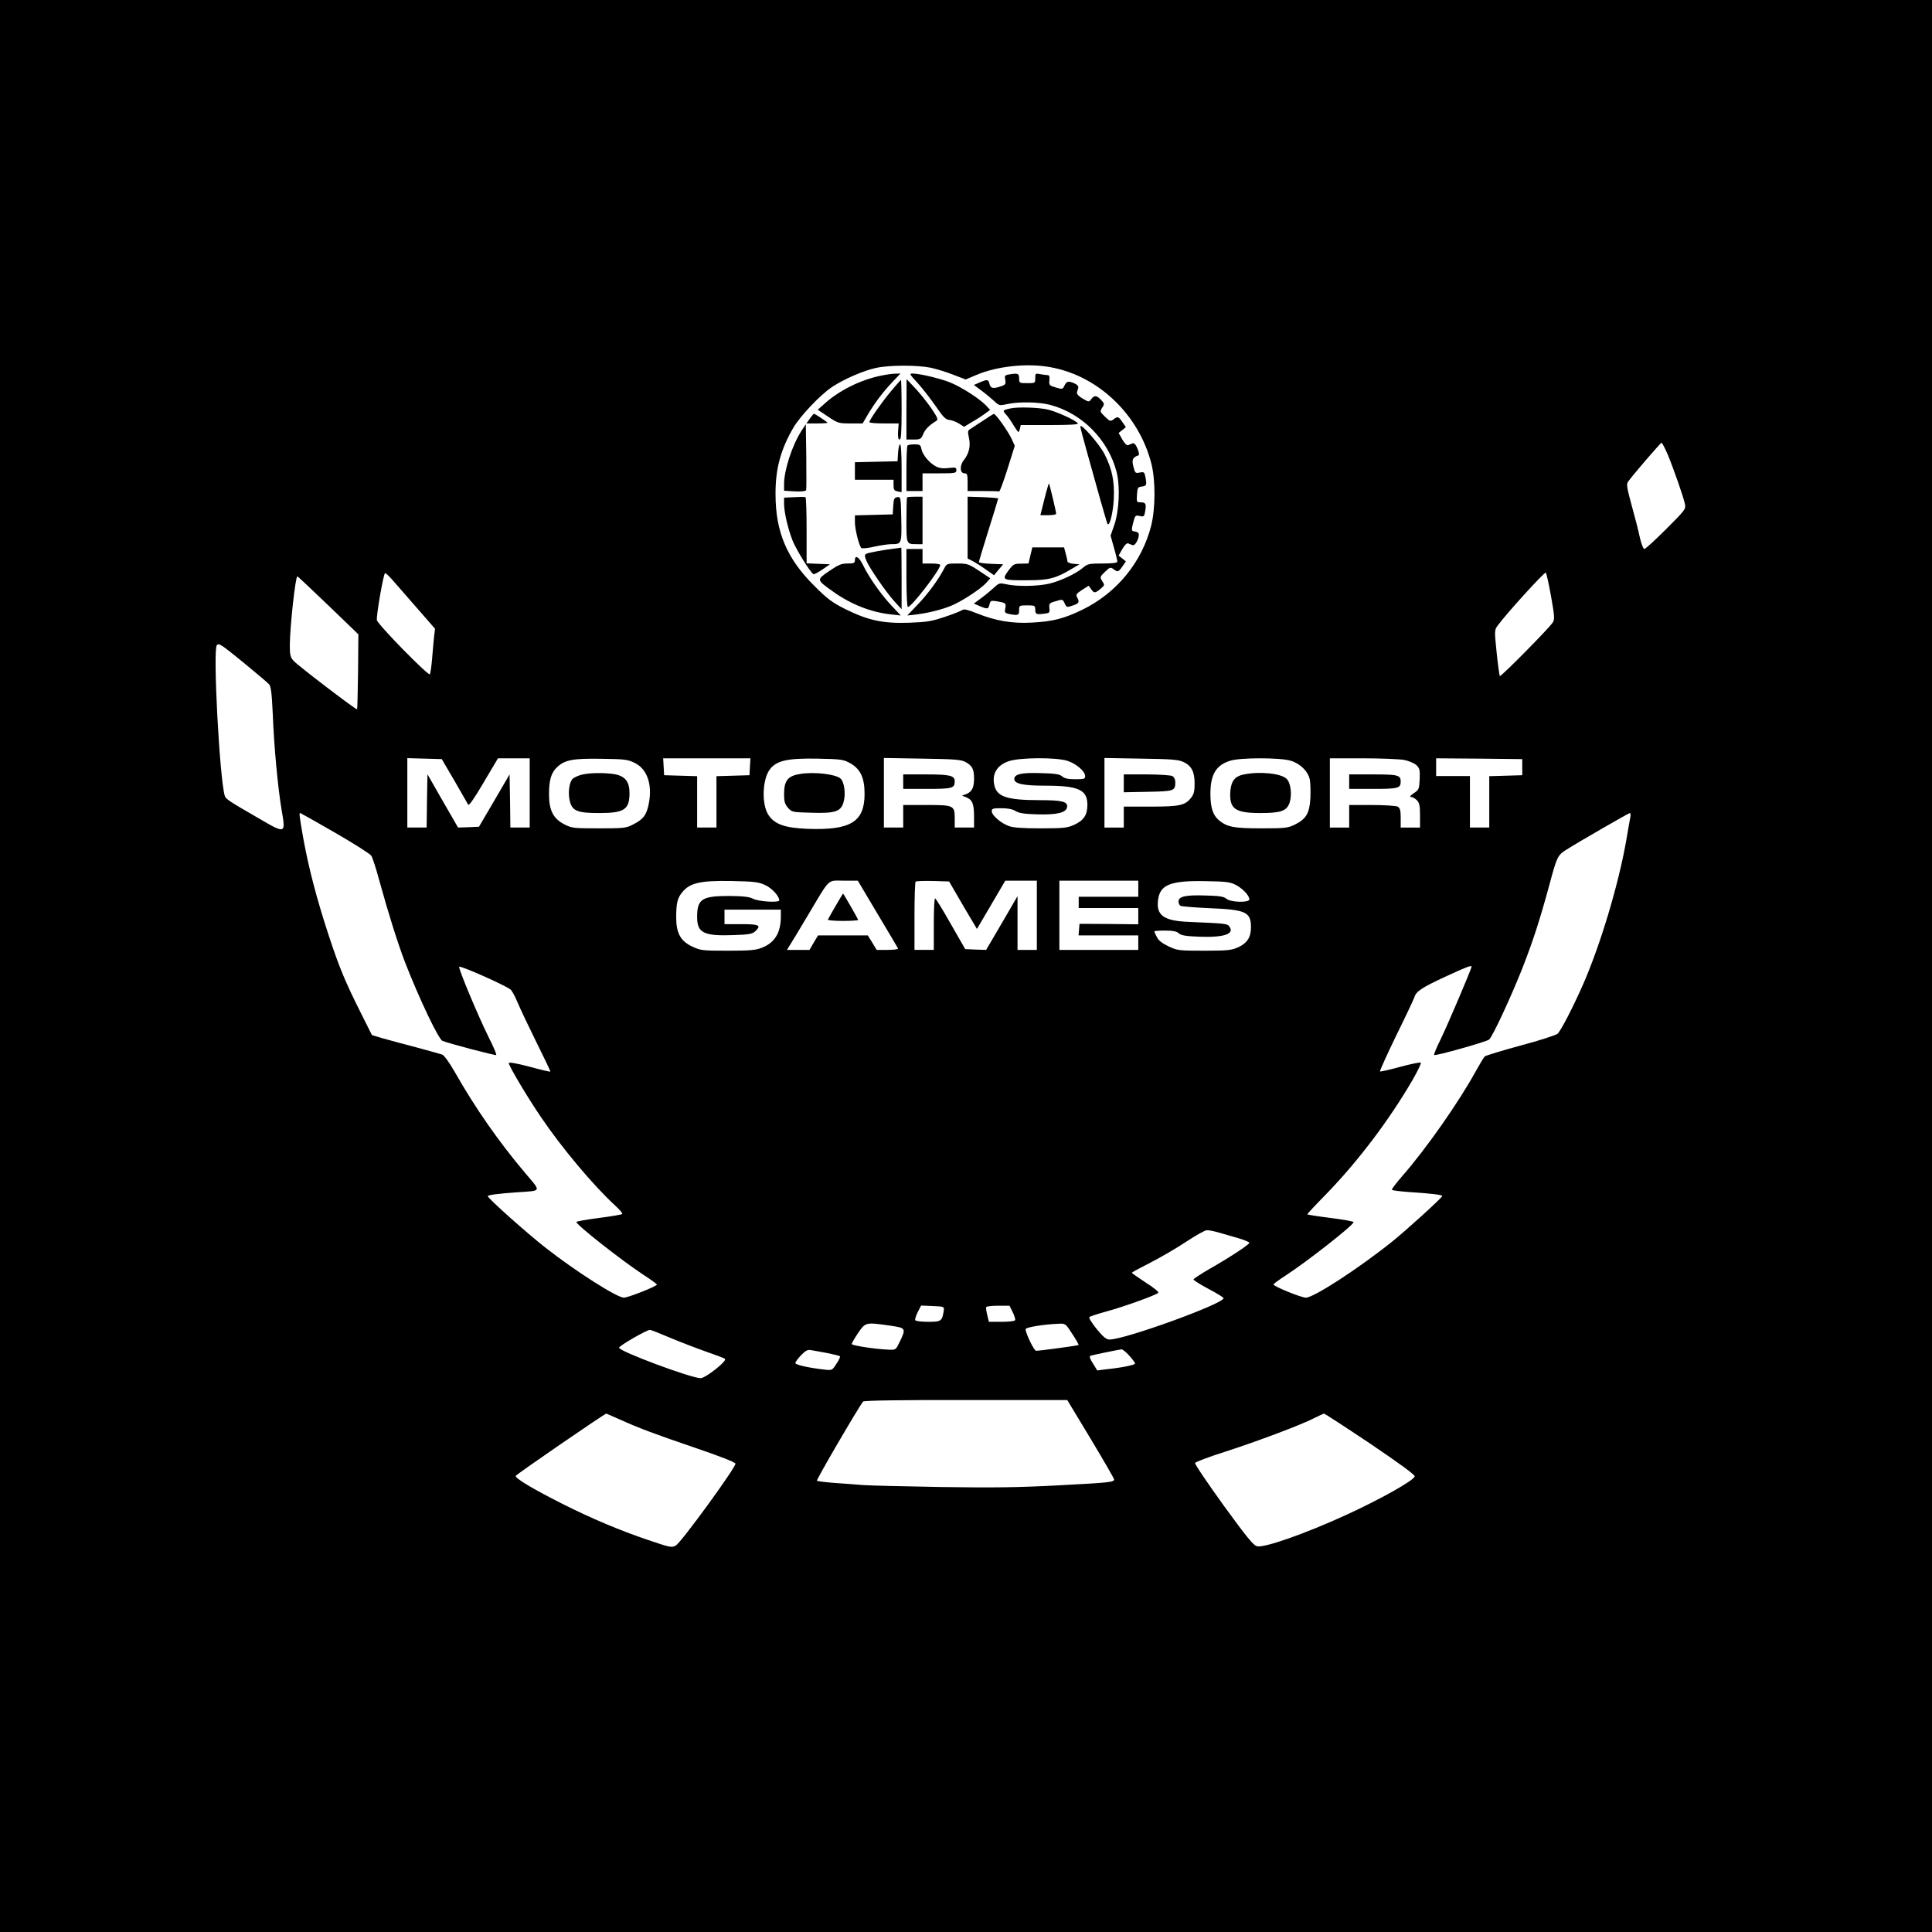 <?xml version="1.0" standalone="no"?>
<!DOCTYPE svg PUBLIC "-//W3C//DTD SVG 20010904//EN"
 "http://www.w3.org/TR/2001/REC-SVG-20010904/DTD/svg10.dtd">
<svg version="1.0" xmlns="http://www.w3.org/2000/svg"
 width="1200pt" height="1200pt" viewBox="0 0 1200 1200"
 preserveAspectRatio="xMidYMid meet">
<g transform="translate(0,1200) scale(0.1,-0.1)"
fill="#000000" stroke="none">
<path d="M0 6000 l0 -6000 6000 0 6000 0 0 6000 0 6000 -6000 0 -6000 0 0
-6000z m5781 3716 c36 -8 99 -27 141 -44 l76 -29 66 28 c129 55 318 75 462 48
296 -54 547 -294 625 -597 27 -105 26 -281 -1 -388 -58 -226 -212 -415 -425
-520 -115 -56 -184 -74 -315 -81 -125 -7 -227 11 -344 58 -55 22 -80 28 -89
20 -7 -5 -55 -25 -107 -42 -83 -28 -111 -33 -226 -37 -160 -5 -251 14 -394 85
-80 40 -110 62 -191 143 -171 169 -242 336 -242 570 -1 158 32 278 111 414 44
74 167 204 241 253 72 48 194 101 273 118 83 18 256 18 339 1z m4577 -538 c37
-89 97 -261 107 -307 7 -33 4 -37 -116 -157 -68 -68 -129 -124 -136 -124 -6 0
-19 32 -28 73 -8 39 -31 129 -51 200 -29 107 -33 130 -22 145 31 43 202 242
208 242 4 0 21 -33 38 -72z m-724 -883 c22 -124 23 -143 10 -162 -24 -37 -322
-338 -328 -332 -3 3 -12 68 -20 145 -14 137 -14 140 6 168 52 72 292 336 299
329 5 -5 19 -71 33 -148z m-7201 108 c18 -21 85 -98 151 -173 l118 -135 -6
-50 c-3 -27 -8 -88 -12 -135 -4 -47 -10 -91 -14 -98 -7 -14 -322 307 -329 336
-5 25 41 292 51 292 5 0 23 -17 41 -37z m-394 -163 l187 -180 -2 -231 c-2
-127 -4 -233 -6 -235 -5 -5 -370 273 -395 302 -19 21 -23 36 -23 97 1 117 35
427 47 427 3 0 89 -81 192 -180z m-526 -356 c78 -64 149 -124 158 -134 12 -14
17 -53 23 -182 8 -207 32 -462 55 -598 26 -150 26 -151 -140 -54 -187 108
-207 121 -213 141 -32 107 -75 911 -49 936 13 14 26 5 166 -109z m1310 -734
c43 -74 81 -141 85 -148 5 -8 40 42 96 138 l89 150 98 0 99 0 0 -215 0 -215
-60 0 -60 0 -2 165 -3 165 -95 -163 -95 -162 -65 -3 -65 -2 -95 165 -95 166
-3 -166 -2 -165 -60 0 -60 0 0 215 0 216 107 -3 107 -3 79 -135z m1120 111
c76 -37 110 -133 87 -251 -13 -70 -34 -99 -96 -130 -46 -24 -58 -25 -214 -25
-157 0 -168 1 -215 25 -68 35 -95 87 -95 185 0 90 13 134 49 169 48 46 98 56
276 53 145 -2 164 -4 208 -26z m715 -23 l-3 -53 -102 -3 -103 -3 0 -159 0
-160 -60 0 -60 0 0 160 0 159 -102 3 -103 3 -3 53 -3 52 271 0 271 0 -3 -52z
m622 22 c64 -36 90 -90 90 -191 0 -174 -86 -227 -356 -217 -140 6 -202 28
-241 86 -44 66 -38 225 10 285 41 53 110 68 292 65 149 -3 163 -5 205 -28z
m717 7 c41 -22 53 -44 53 -102 0 -57 -13 -83 -48 -97 l-27 -10 24 -9 c40 -16
50 -39 51 -116 l0 -73 -60 0 -60 0 0 54 c0 84 -5 86 -176 86 l-144 0 0 -70 0
-70 -60 0 -60 0 0 216 0 216 238 -4 c200 -3 242 -6 269 -21z m631 8 c55 -17
112 -65 112 -96 0 -17 -7 -19 -62 -19 -44 0 -67 5 -81 18 -15 13 -42 18 -131
20 -122 4 -166 -6 -166 -37 0 -29 55 -41 192 -41 206 0 262 -25 262 -119 0
-63 -23 -97 -82 -124 -42 -19 -65 -22 -207 -22 -110 0 -172 4 -198 14 -49 17
-107 67 -107 92 0 17 8 19 60 19 41 0 69 -6 87 -17 20 -13 53 -19 132 -21 125
-4 184 10 189 45 5 34 -31 43 -166 43 -221 0 -279 23 -289 111 -7 62 26 108
92 131 67 23 289 25 363 3z m725 -9 c49 -24 67 -61 67 -134 0 -46 -5 -66 -22
-87 -37 -48 -72 -55 -253 -55 l-165 0 0 -65 0 -65 -60 0 -60 0 0 216 0 216
228 -4 c197 -3 232 -6 265 -22z m664 9 c60 -18 109 -67 119 -120 3 -19 5 -70
3 -112 -5 -94 -26 -130 -97 -165 -43 -21 -60 -23 -207 -23 -172 0 -213 8 -265
51 -37 32 -52 79 -52 164 0 119 35 178 123 205 63 20 310 20 376 0z m704 5
c29 -6 63 -20 76 -32 21 -20 23 -30 21 -87 -3 -62 -5 -67 -37 -88 -21 -14 -28
-23 -17 -23 9 0 25 -9 36 -20 16 -16 20 -33 20 -95 l0 -75 -60 0 -60 0 0 60
c0 48 -4 61 -19 70 -11 5 -83 10 -160 10 l-141 0 0 -70 0 -70 -60 0 -60 0 0
215 0 215 204 0 c112 0 227 -5 257 -10z m734 -45 l0 -50 -102 -3 -103 -3 0
-159 0 -160 -60 0 -60 0 0 160 0 160 -105 0 -105 0 0 55 0 55 268 -2 267 -3 0
-50z m-7374 -407 c116 -67 217 -131 225 -143 8 -12 30 -80 49 -151 58 -210
115 -391 160 -509 89 -229 209 -480 233 -490 39 -16 328 -92 334 -88 4 2 -17
52 -47 111 -65 131 -187 422 -183 437 3 11 290 -116 320 -142 8 -7 28 -43 43
-80 16 -38 68 -148 117 -247 49 -98 88 -180 86 -182 -2 -2 -61 12 -131 31 -80
21 -127 29 -127 22 0 -17 115 -211 201 -337 131 -193 325 -424 461 -549 26
-24 46 -47 43 -51 -2 -4 -68 -15 -145 -25 -77 -10 -140 -21 -140 -25 0 -18
282 -240 418 -329 45 -29 82 -56 82 -60 0 -10 -178 -81 -205 -81 -42 0 -296
161 -485 309 -113 88 -360 308 -360 321 0 8 60 16 190 25 146 10 142 1 43 118
-165 195 -311 404 -442 635 -32 55 -62 97 -75 102 -12 4 -84 24 -161 45 -77
20 -170 45 -208 56 l-67 20 -66 132 c-100 199 -137 288 -203 489 -74 226 -122
410 -156 594 -26 148 -28 164 -20 164 2 0 100 -55 216 -122z m8045 95 c-3 -16
-15 -82 -26 -148 -48 -272 -161 -648 -268 -891 -63 -143 -138 -288 -158 -305
-11 -9 -113 -42 -229 -73 -115 -31 -215 -62 -222 -67 -7 -6 -32 -48 -57 -93
-106 -193 -308 -482 -460 -655 -36 -41 -63 -78 -61 -81 3 -4 51 -10 107 -14
143 -9 209 -18 206 -25 -7 -16 -222 -211 -310 -282 -210 -168 -488 -349 -537
-349 -29 0 -201 70 -201 82 0 4 33 28 73 54 130 84 415 307 425 333 1 4 -63
16 -143 26 -80 10 -145 20 -145 23 0 3 53 60 119 127 197 203 391 460 535 708
31 54 54 102 51 106 -2 5 -59 -7 -127 -25 -67 -19 -124 -31 -127 -29 -2 3 43
103 101 223 59 119 109 226 113 238 10 36 46 60 193 128 132 61 162 72 162 62
0 -14 -151 -367 -190 -447 -27 -54 -46 -100 -42 -102 11 -6 324 82 341 96 21
18 131 253 205 439 67 171 110 303 171 528 45 168 50 179 105 213 82 52 385
226 393 227 5 0 6 -12 3 -27z m-5374 -420 c42 -19 88 -69 88 -95 0 -16 -127
-8 -161 9 -26 13 -61 17 -149 18 -171 0 -200 -19 -200 -131 0 -99 41 -119 229
-112 90 3 113 7 130 22 42 38 29 46 -84 46 l-105 0 0 45 0 45 175 0 175 0 0
-42 c0 -102 -38 -164 -119 -195 -37 -15 -77 -18 -211 -18 -157 0 -168 1 -221
26 -72 34 -99 83 -99 181 0 90 8 121 39 158 47 56 110 71 301 68 145 -3 171
-6 212 -25z m699 -180 c68 -114 126 -211 127 -215 2 -4 -27 -8 -65 -8 l-68 0
-27 45 -28 45 -154 0 -155 0 -27 -45 -26 -45 -70 0 -70 0 14 23 c8 12 59 96
113 187 145 243 121 220 225 220 l88 0 123 -207z m530 54 l87 -147 88 150 88
150 98 0 98 0 0 -215 0 -215 -60 0 -60 0 0 167 0 167 -97 -167 -98 -167 -65 2
-65 3 -90 157 c-49 87 -93 158 -97 158 -5 0 -8 -72 -8 -160 l0 -160 -60 0 -60
0 0 208 c0 115 3 212 7 216 4 4 52 5 107 4 l101 -3 86 -148z m1089 103 l0 -50
-185 0 -185 0 0 -35 0 -35 185 0 185 0 0 -50 0 -51 -182 2 -183 1 -3 -36 -3
-36 185 0 186 0 0 -45 0 -45 -245 0 -245 0 0 215 0 215 245 0 245 0 0 -50z
m607 23 c43 -23 83 -66 83 -89 0 -22 -118 -19 -143 4 -15 13 -42 18 -131 20
-122 4 -166 -6 -166 -37 0 -11 5 -23 12 -27 6 -4 89 -11 183 -15 224 -9 255
-24 255 -119 0 -61 -24 -98 -78 -123 -42 -19 -65 -22 -212 -22 -158 0 -167 1
-222 27 -38 18 -62 36 -72 57 -9 16 -16 32 -16 36 0 3 30 5 67 5 48 0 72 -5
85 -17 14 -13 44 -18 126 -21 154 -6 222 17 188 63 -13 18 -17 19 -252 29
-156 6 -204 41 -191 137 12 94 77 120 292 116 133 -2 155 -5 192 -24z m-106
-2159 c30 -8 84 -24 122 -35 37 -11 67 -24 67 -28 0 -11 -125 -93 -250 -164
-52 -30 -95 -59 -97 -63 -2 -5 40 -31 92 -59 52 -27 95 -54 95 -58 0 -35 -613
-257 -708 -257 -21 0 -39 15 -81 66 -29 36 -50 69 -45 74 5 4 54 20 109 35
106 29 304 100 319 115 5 5 -27 32 -78 64 -47 31 -86 58 -86 61 0 2 53 31 118
64 64 33 164 91 222 130 58 38 114 70 126 70 11 1 45 -6 75 -15z m-1709 -483
c-10 -67 -16 -71 -96 -71 -41 0 -78 4 -81 10 -3 5 4 28 15 50 l21 41 72 -3
c70 -3 72 -4 69 -27z m428 -11 c11 -23 18 -45 15 -50 -3 -6 -41 -10 -84 -10
l-79 0 -10 42 c-6 23 -9 45 -6 50 3 4 36 8 74 8 l70 0 20 -40z m-760 -84 c97
-14 99 -16 57 -103 -23 -47 -23 -48 -67 -46 -84 3 -230 26 -230 35 0 5 18 36
40 69 47 67 45 67 200 45z m1130 -51 c24 -36 41 -67 39 -69 -4 -4 -240 -36
-264 -36 -12 0 -65 109 -65 134 0 12 109 30 206 34 41 2 43 1 84 -63z m-2498
-24 c62 -26 163 -65 223 -86 61 -21 114 -41 118 -45 15 -13 -121 -120 -151
-120 -60 0 -507 167 -507 189 0 12 170 110 192 111 6 0 62 -22 125 -49z m976
-95 c40 -8 76 -17 79 -20 3 -3 -6 -24 -22 -47 -26 -41 -28 -41 -73 -36 -104
12 -182 30 -182 41 0 6 16 28 35 48 29 30 41 36 63 32 15 -2 60 -11 100 -18z
m1876 -16 c20 -22 36 -44 36 -49 0 -9 -82 -26 -180 -36 l-55 -7 -27 44 c-19
29 -23 44 -15 47 13 5 175 38 193 40 7 0 28 -17 48 -39z m-239 -518 c80 -133
145 -246 145 -251 0 -17 -28 -20 -350 -37 -249 -13 -402 -15 -730 -10 -228 4
-444 9 -480 12 -36 3 -113 9 -173 13 -59 4 -110 11 -113 14 -5 5 255 451 287
492 5 6 229 10 638 9 l630 0 146 -242z m-2938 127 c133 -60 221 -93 473 -179
165 -56 256 -92 258 -101 4 -21 -337 -490 -370 -508 -25 -15 -35 -13 -170 33
-176 59 -360 137 -538 227 -184 93 -292 158 -287 172 3 9 553 387 563 387 1 0
33 -14 71 -31z m4674 -156 c180 -122 278 -193 276 -203 -4 -25 -215 -143 -427
-240 -251 -115 -506 -205 -552 -194 -22 4 -65 57 -209 255 -99 138 -179 255
-176 262 2 7 86 38 186 70 199 64 478 169 556 210 28 14 54 26 58 27 5 0 134
-84 288 -187z"/>
<path d="M5464 9665 c-122 -26 -252 -91 -340 -170 l-45 -40 63 -42 c61 -41 66
-43 140 -43 l76 0 28 48 c42 72 93 141 153 205 l54 57 -34 -1 c-19 0 -62 -7
-95 -14z"/>
<path d="M5698 9623 c29 -32 79 -96 112 -143 47 -69 63 -86 85 -88 15 -1 42
-11 60 -22 l33 -21 51 31 c29 16 65 40 81 52 l30 22 -27 29 c-40 41 -148 111
-218 140 -60 25 -193 57 -237 57 -21 0 -18 -6 30 -57z"/>
<path d="M6261 9673 c-20 -4 -22 -9 -17 -33 4 -25 1 -30 -26 -39 -48 -17 -65
-14 -72 14 -7 29 -12 30 -60 10 l-37 -16 48 -36 c26 -19 62 -49 79 -65 30 -28
32 -28 80 -18 69 16 198 14 268 -5 198 -53 359 -216 411 -415 23 -89 17 -240
-14 -331 l-23 -66 21 -75 c12 -41 21 -80 21 -86 0 -8 -27 -12 -91 -12 -83 0
-94 -2 -122 -26 -45 -38 -139 -82 -209 -99 -73 -17 -203 -19 -267 -4 -42 9
-46 8 -75 -19 -17 -16 -53 -46 -79 -65 l-48 -36 37 -16 c48 -20 53 -19 60 11
6 24 9 25 48 19 54 -10 56 -11 50 -44 -5 -25 -3 -29 26 -35 54 -10 60 -8 60
24 0 29 1 30 50 30 46 0 50 -2 50 -24 0 -31 6 -34 53 -28 36 4 38 6 35 35 -3
28 0 32 40 43 41 13 43 12 54 -12 13 -28 14 -28 57 -13 33 12 37 20 21 49 -9
17 -4 23 31 46 l41 26 15 -21 c18 -27 26 -26 59 2 26 22 26 24 10 48 -15 24
-15 26 17 57 30 29 35 31 53 17 27 -20 30 -19 55 16 l22 32 -22 18 -23 18 23
41 c14 24 28 38 36 35 7 -3 20 -8 27 -11 21 -8 52 66 34 78 -7 4 -19 8 -25 8
-16 0 -16 13 -2 63 9 35 13 38 38 32 26 -6 29 -3 34 31 8 45 3 54 -29 54 -24
0 -25 3 -22 48 3 43 5 47 31 50 29 4 31 10 21 61 -6 29 -9 31 -35 26 -26 -6
-29 -4 -39 36 -12 43 -5 59 32 71 5 2 2 21 -7 42 -11 26 -21 36 -31 32 -7 -3
-20 -8 -27 -11 -8 -3 -22 11 -36 35 l-23 41 23 18 22 18 -22 32 c-25 35 -28
36 -55 16 -18 -14 -23 -12 -53 17 -31 30 -32 33 -17 56 15 22 14 25 -7 48 -27
29 -43 30 -61 5 -14 -19 -15 -19 -53 3 -23 13 -38 29 -36 37 2 8 5 21 8 30 3
9 -6 20 -22 27 -38 17 -50 15 -63 -12 -11 -24 -13 -25 -54 -13 -40 12 -43 15
-40 45 3 23 -1 32 -11 32 -8 0 -29 3 -46 6 -29 6 -31 5 -31 -25 0 -31 -1 -31
-50 -31 -49 0 -50 1 -50 30 0 31 -8 34 -69 23z"/>
<path d="M5534 9570 c-60 -72 -134 -178 -134 -192 0 -5 41 -8 91 -8 l91 0 -4
-50 c-2 -35 1 -50 10 -50 9 0 12 44 12 185 0 102 -2 185 -4 185 -2 0 -30 -32
-62 -70z"/>
<path d="M5630 9458 l0 -188 45 0 c41 0 46 3 59 33 12 31 37 55 80 82 15 9 11
18 -28 77 -25 36 -70 93 -100 125 l-55 58 -1 -187z"/>
<path d="M6275 9463 c-47 -10 -49 -12 -28 -36 12 -12 34 -44 50 -71 30 -47 30
-47 37 -22 l6 26 181 0 c120 0 178 3 174 10 -11 18 -122 69 -182 85 -53 14
-191 19 -238 8z"/>
<path d="M5030 9400 l-21 -30 65 0 c36 0 66 2 66 4 0 4 -78 56 -84 56 -3 0
-14 -13 -26 -30z"/>
<path d="M6104 9386 c-34 -22 -69 -45 -78 -51 -15 -9 -16 -16 -8 -53 12 -51 1
-99 -31 -139 -28 -35 -25 -83 4 -83 16 0 19 -7 19 -55 l0 -55 95 0 c52 0 98
-1 101 -2 4 -2 27 61 52 140 l45 143 -19 42 c-22 47 -100 158 -111 156 -5 -1
-35 -20 -69 -43z"/>
<path d="M4978 9324 c-57 -88 -108 -243 -108 -331 l0 -41 66 -4 c40 -2 68 1
71 7 2 6 2 100 1 210 l-3 200 -27 -41z"/>
<path d="M6710 9351 c0 -7 21 -86 46 -175 25 -88 61 -217 80 -286 20 -69 38
-132 41 -140 12 -32 36 58 41 150 5 110 -10 186 -58 280 -31 61 -149 196 -150
171z"/>
<path d="M5578 9188 l-3 -53 -132 -3 -133 -3 0 -54 0 -55 120 0 120 0 0 -34
c0 -28 4 -34 25 -38 l25 -5 0 148 c0 87 -4 149 -9 149 -6 0 -11 -24 -13 -52z"/>
<path d="M5637 9233 c-4 -3 -7 -69 -7 -145 l0 -138 50 0 50 0 0 55 0 55 105 0
c97 0 105 1 105 20 0 17 -5 18 -48 13 -34 -4 -58 -1 -79 10 -40 21 -83 72 -90
108 -5 26 -10 29 -43 29 -20 0 -40 -3 -43 -7z"/>
<path d="M6487 8900 l-25 -100 49 0 c27 0 49 4 49 9 0 12 -41 185 -45 189 -1
1 -14 -42 -28 -98z"/>
<path d="M4933 8912 l-63 -3 0 -37 c0 -55 25 -159 53 -230 23 -57 109 -196
129 -208 4 -3 29 10 55 28 l48 33 -72 3 -73 3 0 204 c0 112 -3 205 -7 207 -5
2 -36 2 -70 0z"/>
<path d="M5573 8912 c-19 -3 -22 -10 -25 -55 l-3 -52 -117 -3 -118 -3 0 -43
c0 -43 25 -144 40 -160 4 -4 40 -1 78 8 39 9 88 16 109 16 63 0 64 1 61 156
-3 137 -3 139 -25 136z"/>
<path d="M5634 8911 c-2 -2 -4 -66 -4 -142 0 -151 -1 -149 66 -149 l34 0 0
148 0 147 -46 0 c-25 0 -48 -2 -50 -4z"/>
<path d="M6010 8723 l0 -192 33 -17 c17 -9 54 -32 81 -52 l50 -35 28 34 29 34
-76 3 c-41 2 -75 6 -75 11 0 4 27 93 60 199 33 105 60 193 60 196 0 2 -43 6
-95 8 l-95 3 0 -192z"/>
<path d="M5565 8594 c-75 -9 -174 -27 -185 -34 -11 -7 -10 -15 1 -42 19 -46
120 -193 174 -253 l45 -49 0 192 c0 105 -1 191 -2 191 -2 -1 -16 -4 -33 -5z"/>
<path d="M6400 8550 l-12 -50 -46 -1 c-44 0 -49 -3 -80 -45 -41 -57 -36 -59
123 -58 130 0 174 12 272 71 l48 28 -37 3 c-21 2 -38 9 -38 15 0 7 -5 29 -11
50 l-10 37 -98 0 -99 0 -12 -50z"/>
<path d="M5630 8410 c0 -101 4 -180 9 -180 23 0 201 231 201 261 0 5 -25 9
-55 9 l-55 0 0 45 0 45 -50 0 -50 0 0 -180z"/>
<path d="M5310 8520 c0 -17 -7 -20 -46 -20 -38 0 -57 -8 -114 -47 -80 -55 -80
-53 25 -128 111 -79 233 -127 357 -141 l63 -7 -61 65 c-65 70 -138 174 -175
251 -24 48 -49 63 -49 27z"/>
<path d="M5864 8468 c-34 -66 -99 -155 -163 -222 l-66 -69 60 7 c78 10 160 31
221 57 65 29 172 99 207 136 l28 31 -69 46 c-65 43 -74 46 -136 46 -64 0 -66
-1 -82 -32z"/>
<path d="M3616 7189 c-22 -5 -48 -17 -58 -25 -23 -22 -32 -91 -18 -143 15 -58
49 -71 180 -71 157 0 190 21 190 124 0 70 -26 104 -90 117 -57 10 -154 10
-204 -2z"/>
<path d="M4970 7193 c-78 -13 -100 -41 -100 -128 0 -43 5 -60 24 -82 24 -27
27 -28 143 -31 151 -5 187 7 203 68 14 50 4 123 -19 144 -31 28 -164 43 -251
29z"/>
<path d="M5610 7145 l0 -45 148 0 c157 0 172 4 172 47 0 36 -30 43 -179 43
l-141 0 0 -45z"/>
<path d="M6980 7134 l0 -55 150 3 c163 3 170 6 170 60 0 17 -7 31 -19 38 -11
5 -83 10 -160 10 l-141 0 0 -56z"/>
<path d="M7727 7190 c-56 -11 -79 -39 -85 -102 -8 -112 27 -138 188 -138 126
0 163 13 180 65 16 49 7 122 -18 147 -33 34 -166 48 -265 28z"/>
<path d="M8380 7145 l0 -45 148 0 c155 0 172 4 172 45 0 41 -17 45 -172 45
l-148 0 0 -45z"/>
<path d="M5190 6373 c-25 -42 -46 -81 -48 -85 -2 -4 39 -8 92 -8 53 0 96 3 96
6 0 6 -91 164 -94 164 -1 0 -21 -35 -46 -77z"/>
</g>
</svg>

